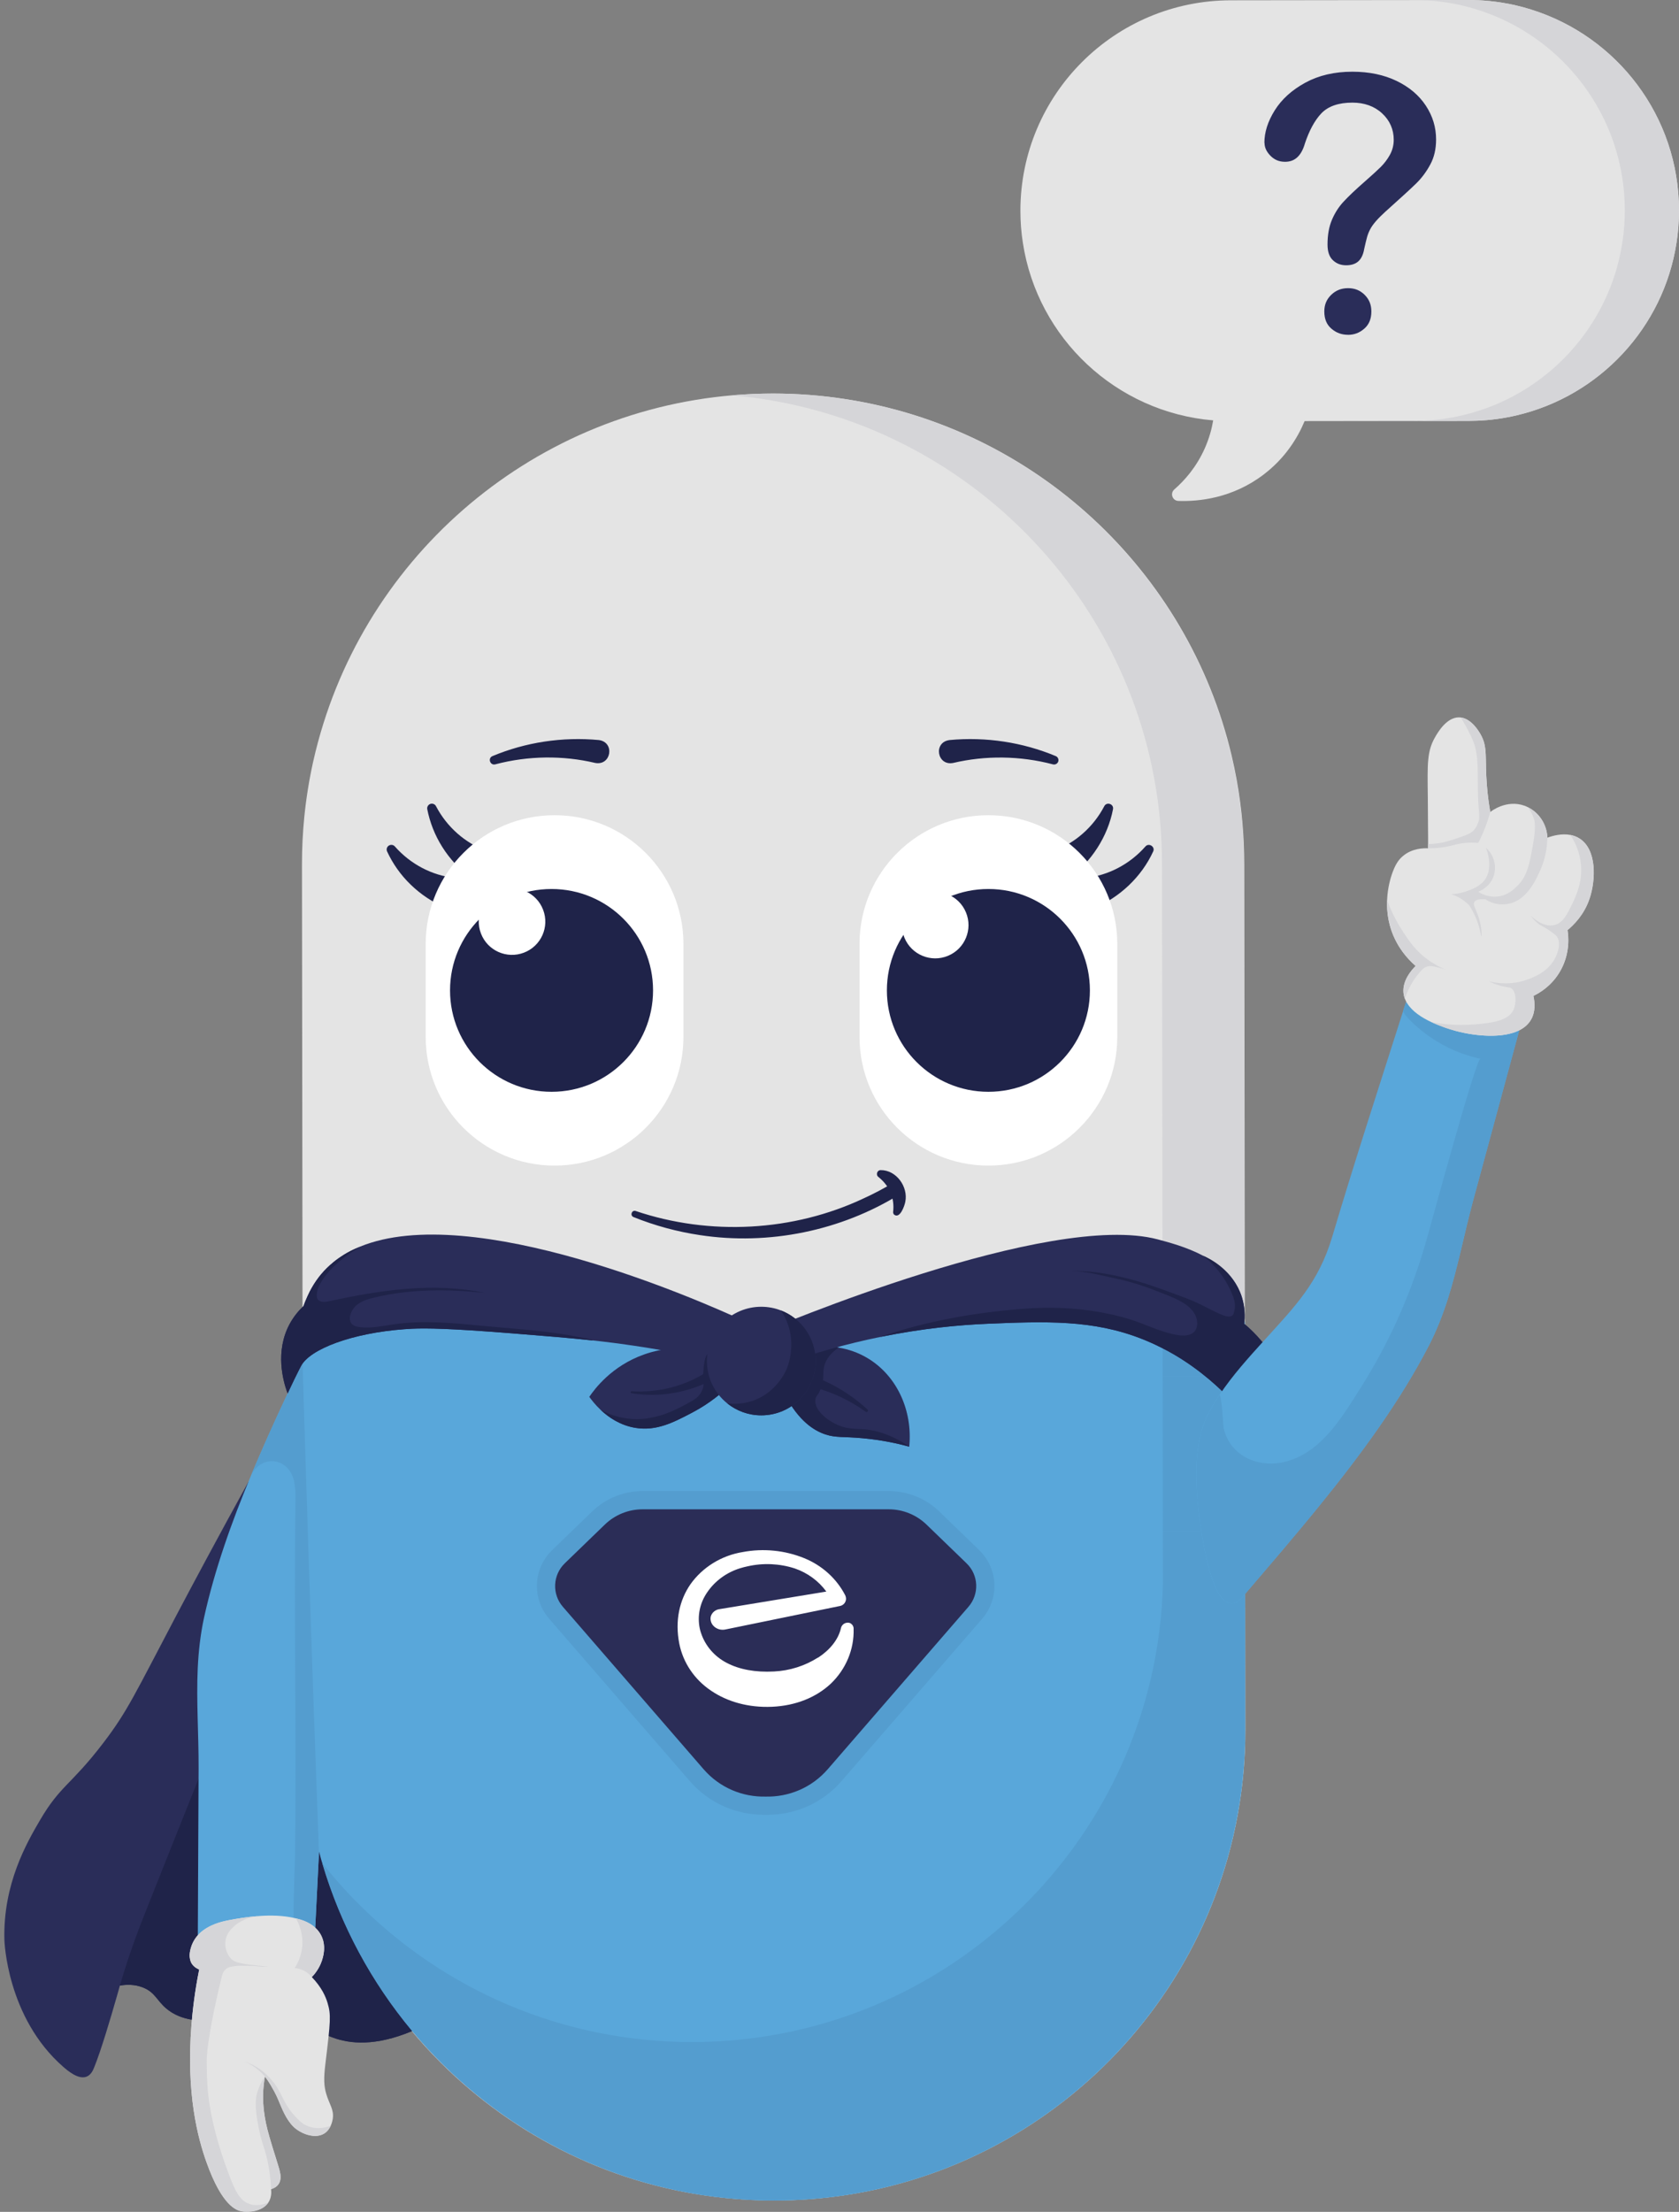 <?xml version="1.0" encoding="UTF-8"?>
<svg xmlns="http://www.w3.org/2000/svg" width="281" height="370" viewBox="0 0 281 370" fill="none">
  <rect x="0" y="0" width="281" height="370" fill="#808080" stroke="none"/>
  <g clip-path="url(#clip0_5217_1286)">
    <path d="M208.42 289.362C208.42 328.737 179.474 361.361 141.67 367.17C137.727 367.779 133.689 368.095 129.573 368.095C107.799 368.095 88.087 359.284 73.816 345.035C59.545 330.786 50.721 311.104 50.721 289.362C50.66 241.099 50.599 192.831 50.538 144.568C50.538 141.882 50.671 139.229 50.932 136.615C51.248 133.481 51.747 130.396 52.418 127.383C52.906 125.213 53.478 123.08 54.138 120.987C64.171 89.022 94.066 65.835 129.39 65.835C133.506 65.835 137.544 66.151 141.487 66.76C173.279 71.644 198.809 95.496 206.124 126.376C206.435 127.694 206.712 129.028 206.962 130.374C207.405 132.811 207.733 135.286 207.949 137.795C208.137 140.027 208.237 142.286 208.237 144.568C208.298 192.831 208.359 241.099 208.42 289.362Z" fill="#E4E4E4"></path>
    <path d="M0.738 324.545C0.738 324.545 1.098 337.476 10.604 345.755C11.298 346.353 13.095 347.92 14.481 347.383C15.23 347.095 15.569 346.303 15.729 345.91C16.877 343.141 18.591 337.326 19.484 334.192C19.501 334.125 19.523 334.059 19.545 333.987C19.706 333.422 19.839 332.951 19.933 332.619C19.972 332.469 20.017 332.309 20.067 332.148C21.076 331.971 22.524 331.888 23.993 332.492C25.985 333.311 26.234 334.651 27.876 336.019C30.349 338.074 33.5 338.124 37.061 338.185C40.716 338.24 41.303 337.531 44.11 337.431C49.706 337.238 52.662 339.885 56.268 341.037C59.324 342.006 63.744 342.188 70.122 339.253C71.897 338.439 73.827 337.376 75.918 336.025C74.238 331.711 72.557 327.402 70.877 323.088C66.922 312.926 62.962 302.77 59.008 292.607C53.2 277.694 47.388 262.786 41.581 247.872C36.389 257.287 32.302 264.945 29.567 270.123C22.64 283.259 21.375 286.206 17.321 291.511C11.858 298.666 10.111 298.616 6.678 304.503C4.537 308.163 0.471 315.13 0.738 324.545Z" fill="#2A2D59"></path>
    <path d="M24.532 319.367C23.555 321.82 21.814 326.151 20.067 332.148C21.076 331.971 22.524 331.888 23.994 332.492C25.985 333.311 26.234 334.651 27.876 336.019C30.35 338.074 33.5 338.124 37.061 338.185C40.716 338.24 41.304 337.531 44.11 337.431C49.707 337.238 52.663 339.885 56.268 341.037C59.324 342.006 63.744 342.188 70.123 339.253C70.372 333.865 70.627 328.477 70.877 323.088C71.387 312.239 71.892 301.391 72.402 290.536C67.937 291.228 63.473 291.915 59.008 292.607C50.55 293.914 42.097 295.227 33.639 296.534C29.712 306.314 26.617 314.156 24.532 319.367Z" fill="#1F2349"></path>
    <path d="M50.633 221.107C50.66 243.863 50.688 266.612 50.722 289.368C50.722 332.852 86.024 368.1 129.574 368.1C173.124 368.1 208.426 332.852 208.426 289.368C208.399 266.612 208.371 243.863 208.338 221.107H50.633Z" fill="#59A7DA"></path>
    <path d="M73.911 282.623H50.749V218.648H73.911V282.623Z" fill="#59A7DA"></path>
    <path d="M208.36 256.135H183.584V230.284H208.36V256.135Z" fill="#59A7DA"></path>
    <path d="M129.33 65.835C127.011 65.835 124.715 65.935 122.447 66.128C122.463 66.128 122.475 66.128 122.491 66.128C124.754 65.935 127.045 65.829 129.363 65.829C129.352 65.829 129.341 65.829 129.33 65.829" fill="#EDEEF1"></path>
    <path d="M129.363 65.835C127.05 65.835 124.76 65.935 122.491 66.134C124.255 66.284 126.002 66.494 127.727 66.76C165.531 72.569 194.477 105.193 194.477 144.568C194.51 170.081 194.544 195.594 194.572 221.107H208.271C208.238 195.594 208.204 170.081 208.177 144.568C208.177 144.108 208.171 143.648 208.16 143.189C208.16 143.072 208.16 142.951 208.16 142.834C208.154 142.463 208.138 142.092 208.127 141.727C208.121 141.505 208.116 141.289 208.105 141.068C208.088 140.713 208.066 140.364 208.049 140.015C208.038 139.783 208.027 139.545 208.01 139.312C207.988 138.969 207.96 138.625 207.933 138.282C207.916 138.044 207.894 137.806 207.877 137.568C207.849 137.23 207.816 136.892 207.777 136.554C207.755 136.316 207.727 136.078 207.705 135.84C207.666 135.502 207.628 135.164 207.583 134.826C207.555 134.594 207.528 134.356 207.494 134.123C207.45 133.785 207.4 133.447 207.35 133.11C207.317 132.877 207.284 132.65 207.245 132.423C207.189 132.085 207.14 131.747 207.078 131.409C207.04 131.188 207.001 130.961 206.962 130.739C206.901 130.396 206.84 130.058 206.773 129.715C206.735 129.499 206.69 129.288 206.646 129.072C206.574 128.724 206.507 128.375 206.43 128.031C206.385 127.832 206.341 127.627 206.296 127.428C206.219 127.073 206.136 126.719 206.052 126.364C206.008 126.176 205.964 125.993 205.914 125.811C205.825 125.445 205.736 125.08 205.636 124.714C205.598 124.554 205.548 124.393 205.509 124.232C205.404 123.845 205.304 123.457 205.193 123.075C205.159 122.97 205.132 122.859 205.098 122.754C204.544 120.838 203.923 118.955 203.235 117.099C203.196 117 203.163 116.9 203.124 116.8C202.985 116.435 202.847 116.075 202.702 115.715C202.641 115.554 202.575 115.388 202.514 115.228C202.381 114.895 202.242 114.569 202.103 114.236C202.026 114.048 201.948 113.86 201.865 113.671C201.732 113.361 201.593 113.051 201.46 112.741C201.371 112.536 201.283 112.331 201.188 112.132C201.055 111.838 200.917 111.545 200.778 111.251C200.678 111.035 200.578 110.825 200.478 110.609C200.345 110.327 200.207 110.05 200.068 109.767C199.957 109.54 199.846 109.319 199.73 109.092C199.596 108.826 199.458 108.56 199.319 108.294C199.197 108.062 199.075 107.823 198.948 107.591C198.814 107.342 198.681 107.092 198.543 106.843C198.41 106.594 198.271 106.35 198.132 106.101C197.999 105.869 197.872 105.636 197.738 105.403C197.583 105.138 197.428 104.872 197.273 104.611C197.151 104.401 197.029 104.191 196.901 103.986C196.723 103.692 196.546 103.404 196.369 103.116C196.258 102.939 196.147 102.756 196.036 102.579C195.825 102.247 195.609 101.914 195.392 101.582C195.309 101.455 195.226 101.322 195.137 101.195C194.849 100.757 194.555 100.32 194.255 99.888L194.217 99.832C193.279 98.481 192.303 97.157 191.288 95.873V95.884C179.214 80.577 161.576 69.85 141.415 66.754C137.483 66.145 133.456 65.829 129.352 65.829" fill="#D5D5D8"></path>
    <path d="M208.276 221.107H194.577C194.577 224.164 194.582 227.227 194.588 230.284H206.318C206.956 229.475 207.611 228.689 208.282 227.908C208.282 225.637 208.276 223.372 208.271 221.102" fill="#549DCF"></path>
    <path d="M68.98 339.752C68.98 339.752 68.952 339.763 68.936 339.768C70.461 341.596 72.069 343.351 73.755 345.035C86.224 357.484 102.851 365.78 121.376 367.674C100.367 365.509 81.797 355.103 68.98 339.752Z" fill="#EDEEF1"></path>
    <path d="M53.827 311.525C56.9 322.014 62.102 331.594 68.935 339.768C68.952 339.763 68.963 339.757 68.98 339.752C62.18 331.611 57 322.075 53.921 311.641C53.888 311.603 53.86 311.564 53.827 311.525Z" fill="#1F2349"></path>
    <path d="M128.553 368.089C128.869 368.089 129.191 368.095 129.507 368.095H129.513C129.513 368.095 129.535 368.095 129.546 368.095C129.213 368.095 128.88 368.095 128.553 368.089ZM125.553 367.995C125.597 367.995 125.647 367.995 125.691 368.001C125.702 368.001 125.708 368.001 125.719 368.001C125.664 368.001 125.608 368.001 125.553 367.995ZM122.674 367.796H122.635C122.835 367.818 123.035 367.829 123.234 367.846C123.395 367.857 123.55 367.868 123.711 367.879C123.983 367.901 124.26 367.918 124.538 367.934C123.916 367.896 123.295 367.851 122.68 367.796" fill="#EDEEF1"></path>
    <path d="M201.06 256.135H194.621C194.621 259.075 194.627 262.01 194.632 264.951C193.628 303.384 165.042 334.956 127.91 340.666C123.966 341.275 119.928 341.59 115.813 341.59C94.038 341.59 74.326 332.78 60.056 318.531C57.876 316.354 55.829 314.061 53.921 311.641C57 322.075 62.185 331.611 68.98 339.752C81.803 355.103 100.366 365.509 121.376 367.674C121.809 367.718 122.241 367.757 122.674 367.796C123.295 367.851 123.911 367.896 124.532 367.934C124.715 367.945 124.898 367.957 125.081 367.968C125.236 367.979 125.392 367.984 125.552 367.995C125.608 367.995 125.663 368.001 125.719 368.001C126.157 368.023 126.595 368.04 127.033 368.051C127.227 368.056 127.416 368.067 127.61 368.067C127.926 368.073 128.237 368.078 128.553 368.084C128.886 368.084 129.213 368.089 129.546 368.089C133.65 368.089 137.677 367.774 141.609 367.165C179.413 361.355 208.359 328.731 208.359 289.357C208.348 281.803 208.343 274.244 208.332 266.69C208.276 266.756 208.221 266.817 208.165 266.884C207.738 267.382 207.278 267.903 206.657 268.113C206.468 268.174 206.291 268.207 206.113 268.207C205.032 268.207 204.144 267.094 203.418 265.499C202.153 262.697 201.404 258.422 201.06 256.129" fill="#549DCF"></path>
    <path d="M206.318 230.284H194.588C194.599 238.901 194.61 247.518 194.621 256.135H201.06C200.977 255.586 200.916 255.149 200.877 254.878C200.522 252.397 200.217 249.522 200.217 246.654C200.217 245.53 200.262 244.405 200.373 243.309V243.276C200.528 241.769 200.794 240.307 201.216 238.945C201.465 238.131 201.776 237.356 202.148 236.63C202.192 236.558 202.231 236.486 202.264 236.42C202.397 236.154 202.536 235.899 202.686 235.639L202.719 235.572C202.791 235.445 202.863 235.312 202.941 235.185C202.985 235.102 203.041 235.013 203.096 234.919C203.429 234.36 203.773 233.811 204.133 233.274C204.815 232.25 205.553 231.258 206.318 230.284Z" fill="#549DCF"></path>
    <path d="M106.396 202.577C118.792 206.753 132.735 206.033 144.571 200.451C146.263 199.681 147.904 198.812 149.496 197.854C150.023 197.538 150.705 197.71 151.016 198.23C151.327 198.751 151.166 199.421 150.65 199.742C140.766 205.9 128.659 208.359 117.15 206.609C113.328 206.039 109.585 205.025 106.018 203.585C105.397 203.325 105.724 202.367 106.39 202.572L106.396 202.577Z" fill="#1F2349"></path>
    <path d="M147.388 195.738C150.017 195.71 152.014 198.529 151.515 201.021C151.387 201.741 150.611 203.923 149.646 203.187C149.524 203.07 149.468 202.91 149.474 202.755C149.751 200.401 148.864 198.38 147.028 196.895C146.534 196.547 146.778 195.738 147.388 195.738Z" fill="#1F2349"></path>
    <path d="M67.244 247.429C67.211 248.282 67.111 249.107 66.944 249.905C66.667 251.173 66.306 252.424 65.885 253.654C64.637 257.309 62.84 260.792 61.076 264.209C59.856 266.568 58.73 268.689 57.76 270.777C55.891 274.797 54.626 278.707 54.471 284.046C54.215 292.724 53.811 301.396 53.378 310.074C53.245 312.71 53.117 315.346 52.984 317.988C52.901 319.605 52.823 321.222 52.74 322.839C52.729 323.072 52.718 323.31 52.707 323.548V323.631C52.685 324.118 52.657 324.606 52.629 325.104C51.753 324.545 49.335 323.121 45.918 322.689C44.842 322.545 43.672 322.512 42.413 322.623C40.838 322.778 39.429 323.138 38.214 323.598C35.558 324.595 33.81 326.057 33.095 326.693C33.139 316.404 33.195 306.114 33.239 295.819C33.261 290.138 32.84 284.594 33.095 279.034C33.228 276.215 33.539 273.396 34.16 270.544C35.913 262.609 38.752 254.59 42.052 246.72C42.141 246.504 42.235 246.288 42.324 246.072C42.979 244.511 43.655 242.949 44.343 241.404C44.548 240.933 44.748 240.473 44.959 240.008C46.806 235.882 48.736 231.818 50.638 227.847C51.548 225.942 52.457 224.059 53.345 222.204C53.633 221.611 53.944 220.991 54.493 220.625C55.663 219.856 57.005 220.753 58.292 222.326C60.699 225.277 62.923 230.621 63.478 231.945C64.842 235.157 66.306 239.117 66.939 242.993V243.004V243.026C67.177 244.522 67.299 246 67.238 247.429" fill="#59A7DA"></path>
    <path d="M50.638 227.847C48.736 231.818 46.806 235.883 44.959 240.008C44.748 240.473 44.548 240.933 44.343 241.404C43.655 242.949 42.978 244.511 42.324 246.072C42.235 246.288 42.141 246.504 42.052 246.72C42.873 245.164 44.204 244.422 45.508 244.422C47.088 244.422 48.63 245.518 49.168 247.59C49.468 248.73 49.457 249.927 49.44 251.106C49.224 270.943 49.595 290.769 49.385 310.606C49.379 311.187 49.091 317.528 49.141 320.812C49.285 320.845 49.429 320.879 49.573 320.912H49.579H49.59C49.817 320.962 50.044 321.028 50.266 321.095C51.281 321.405 52.119 321.864 52.757 322.451C52.834 320.962 52.906 319.472 52.978 317.982C53.112 315.341 53.239 312.705 53.372 310.069C53.317 308.38 53.261 306.69 53.206 304.996C53.034 299.918 52.202 279.732 50.632 227.841" fill="#549DCF"></path>
    <path d="M55.691 354.433C55.669 354.582 55.591 355.075 55.341 355.613C55.131 356.067 54.803 356.548 54.282 356.881C52.829 357.806 50.727 357.025 49.579 356.155C48.203 355.103 47.432 353.331 46.806 351.825C46.778 351.747 46.745 351.669 46.711 351.586C46.617 351.354 46.506 351.099 46.379 350.822C46.351 350.756 46.318 350.689 46.284 350.617C46.057 350.135 45.779 349.604 45.43 349.028C45.408 348.978 45.386 348.934 45.352 348.884C45.064 348.402 44.726 347.893 44.343 347.367C44.21 348.07 44.066 349.1 44.032 350.351C44.016 351.022 43.994 353.231 44.753 356.216C45.136 357.717 45.907 360.181 46.506 362.081C46.85 363.183 47.26 364.457 46.606 365.376C46.268 365.858 45.757 366.085 45.369 366.201C45.43 366.727 45.441 367.585 44.959 368.361L44.903 368.444C43.888 369.967 41.592 370.116 40.422 369.906C39.584 369.751 37.16 369.02 34.548 361.671C33.106 357.623 31.132 350.235 32.041 338.744C32.357 334.768 32.917 331.539 33.339 329.457C33.062 329.346 32.424 329.053 32.036 328.382C32.036 328.382 31.603 327.646 31.78 326.561C32.324 323.249 35.175 321.809 38.198 321.228C39.723 320.934 41.359 320.668 43.006 320.535C45.242 320.347 47.493 320.397 49.579 320.917H49.59C49.817 320.967 50.045 321.034 50.267 321.1C53.583 322.114 54.986 324.733 53.861 328.011C53.655 328.61 53.2 329.673 52.185 330.725C53.838 332.436 54.51 334.004 54.82 335.05C55.419 337.038 55.325 338.085 54.454 345.279C54.16 347.693 54.215 348.917 54.593 350.235C55.103 352.007 55.929 352.866 55.691 354.433Z" fill="#E4E4E4"></path>
    <path d="M33.106 323.725C32.441 324.467 31.969 325.398 31.78 326.561C31.969 325.403 32.446 324.473 33.106 323.725Z" fill="#1F2349"></path>
    <path d="M43.006 320.535C41.359 320.668 39.723 320.934 38.197 321.227C36.234 321.604 34.343 322.346 33.106 323.725C34.337 322.346 36.229 321.604 38.197 321.227C39.723 320.934 41.359 320.668 43.006 320.535C43.006 320.535 43.006 320.535 43.012 320.535H43.006Z" fill="#549DCF"></path>
    <path d="M43.012 320.535C43.012 320.535 43.012 320.535 43.006 320.535C41.359 320.668 39.723 320.934 38.198 321.227C36.234 321.604 34.343 322.346 33.106 323.725C32.441 324.467 31.969 325.398 31.781 326.56C31.758 326.688 31.747 326.81 31.742 326.926C31.697 327.807 32.036 328.382 32.036 328.382C32.424 329.053 33.062 329.346 33.339 329.457C33.195 330.171 33.034 331.024 32.873 331.993C32.563 333.848 32.252 336.13 32.041 338.744C31.132 350.235 33.106 357.623 34.548 361.671C37.161 369.02 39.584 369.751 40.422 369.906C40.682 369.95 40.999 369.983 41.343 369.983C42.552 369.983 44.11 369.629 44.903 368.444C44.449 368.632 43.727 368.87 42.929 368.87C42.518 368.87 42.086 368.809 41.653 368.643C40.488 368.2 39.684 367.22 38.741 364.844C37.882 362.684 37.116 360.491 36.478 358.26C34.67 351.924 34.62 348.552 34.598 344.526C34.598 344.526 34.581 340.909 37.155 330.509C37.216 330.271 37.355 329.789 37.782 329.413C38.192 329.053 38.669 328.981 39.385 328.881C39.662 328.842 39.973 328.831 40.427 328.831C40.721 328.831 41.082 328.831 41.52 328.842C42.097 328.853 42.396 328.853 42.823 328.892C43.223 328.925 43.4 328.964 43.761 328.981C43.933 328.992 44.088 328.992 44.238 328.992C44.51 328.992 44.731 328.981 44.898 328.964C44.454 328.936 43.8 328.886 43.017 328.792C40.588 328.499 39.346 328.377 38.658 327.635C37.893 326.815 37.549 325.58 37.771 324.456C37.987 323.348 38.68 322.689 39.179 322.213C39.252 322.147 40.904 320.618 43.245 320.618C43.262 320.618 43.278 320.618 43.295 320.618H43.356C43.234 320.585 43.117 320.557 43.001 320.524" fill="#D5D5D8"></path>
    <path d="M52.757 322.457C53.983 323.581 54.482 325.154 54.132 326.993C54.487 325.154 53.983 323.576 52.757 322.451" fill="#1F2349"></path>
    <path d="M49.59 320.917H49.573H49.584C49.812 320.967 50.039 321.034 50.261 321.1C51.276 321.41 52.114 321.87 52.757 322.457C52.119 321.87 51.282 321.41 50.267 321.1C50.045 321.034 49.817 320.967 49.59 320.917Z" fill="#5093C4"></path>
    <path d="M49.573 320.917H49.529C49.9 321.56 50.799 323.321 50.571 325.663C50.41 327.352 49.728 328.587 49.318 329.208C49.767 329.252 50.582 329.396 51.387 329.972C51.736 330.221 51.997 330.492 52.185 330.725C53.2 329.673 53.655 328.61 53.86 328.011C53.977 327.668 54.071 327.325 54.132 326.998C54.481 325.159 53.982 323.581 52.757 322.462C52.119 321.875 51.281 321.416 50.261 321.106C50.039 321.039 49.812 320.973 49.584 320.923H49.573" fill="#D5D5D8"></path>
    <path d="M44.027 350.446C44.01 351.21 44.027 353.359 44.748 356.216C45.131 357.717 45.902 360.181 46.501 362.081C46.756 362.9 47.05 363.809 46.911 364.601C47.044 363.809 46.756 362.895 46.501 362.075C45.902 360.176 45.131 357.711 44.748 356.211C44.022 353.353 44.01 351.21 44.027 350.44" fill="#EDEEF1"></path>
    <path d="M44.343 347.366C43.888 348.009 43.306 349.006 42.978 350.318C42.851 350.828 42.54 352.284 43.289 355.945C43.905 358.935 44.437 359.544 44.936 362.28C45.236 363.925 45.336 365.298 45.369 366.201C45.757 366.085 46.267 365.858 46.606 365.376C46.772 365.138 46.872 364.877 46.916 364.606C47.05 363.814 46.756 362.9 46.506 362.086C45.907 360.187 45.136 357.722 44.753 356.222C44.027 353.364 44.016 351.215 44.032 350.451C44.032 350.418 44.032 350.385 44.032 350.357C44.066 349.105 44.21 348.075 44.343 347.372" fill="#D5D5D8"></path>
    <path d="M40.705 344.764C41.453 345.052 43.006 345.761 44.343 347.367C44.77 347.882 45.103 348.397 45.352 348.884C45.386 348.934 45.408 348.978 45.43 349.028C45.779 349.604 46.057 350.135 46.284 350.617C46.318 350.689 46.351 350.756 46.379 350.822C46.506 351.099 46.617 351.354 46.711 351.586C46.745 351.669 46.778 351.747 46.806 351.825C47.432 353.331 48.203 355.103 49.579 356.155C50.361 356.748 51.581 357.296 52.74 357.296C53.284 357.296 53.816 357.174 54.282 356.881C54.803 356.548 55.131 356.067 55.341 355.612C54.837 355.795 54.11 355.989 53.284 355.989C52.79 355.989 52.263 355.917 51.72 355.734C50.588 355.347 49.939 354.627 49.163 353.757C47.111 351.437 47.233 349.809 45.131 347.577C44.543 346.957 44.005 346.514 43.661 346.259C42.518 345.423 41.42 344.991 40.705 344.764Z" fill="#D5D5D8"></path>
    <path d="M99.601 127.622C94.221 126.348 88.431 126.398 82.89 127.86C82.025 128.081 81.592 126.83 82.419 126.481C87.921 124.177 94.094 123.219 100.228 123.795C102.951 124.16 102.302 128.142 99.596 127.622H99.601Z" fill="#1F2349"></path>
    <path d="M158.903 123.795C165.031 123.219 171.199 124.182 176.695 126.481C177.067 126.636 177.244 127.062 177.089 127.439C176.945 127.777 176.573 127.954 176.229 127.865C170.689 126.403 164.898 126.359 159.518 127.627C156.812 128.153 156.163 124.144 158.908 123.8L158.903 123.795Z" fill="#1F2349"></path>
    <path d="M186.274 135.369C185.392 139.943 182.664 144.163 178.825 146.982C175.42 149.219 172.569 143.936 176.324 142.336C179.918 141.057 182.996 138.332 184.81 134.865C185.22 134.068 186.446 134.494 186.274 135.369Z" fill="#1F2349"></path>
    <path d="M192.996 142.436C191.055 146.672 187.405 150.128 183.007 151.961C179.163 153.329 177.649 147.53 181.676 146.855C185.475 146.462 189.108 144.54 191.693 141.605C192.269 140.924 193.379 141.644 192.996 142.441V142.436Z" fill="#1F2349"></path>
    <path d="M72.973 134.865C74.787 138.332 77.865 141.057 81.459 142.336C84.743 143.626 83.018 148.45 79.656 147.359C79.357 147.254 79.102 147.098 78.863 146.91C76.906 145.448 75.264 143.659 74.021 141.682C72.773 139.705 71.936 137.551 71.509 135.369C71.426 134.948 71.703 134.533 72.124 134.45C72.474 134.383 72.818 134.561 72.973 134.86V134.865Z" fill="#1F2349"></path>
    <path d="M66.09 141.599C68.675 144.54 72.313 146.462 76.107 146.849C79.606 147.325 79.069 152.42 75.546 152.155C75.236 152.121 74.948 152.033 74.67 151.911C72.418 150.953 70.4 149.602 68.725 147.973C67.044 146.351 65.718 144.451 64.787 142.435C64.604 142.042 64.775 141.577 65.169 141.4C65.497 141.25 65.868 141.339 66.09 141.599Z" fill="#1F2349"></path>
    <path d="M165.42 136.366C153.506 136.366 143.85 146.007 143.85 157.903V173.442C143.85 185.338 153.506 194.979 165.42 194.979C177.333 194.979 186.99 185.338 186.99 173.442V157.903C186.99 146.007 177.333 136.366 165.42 136.366Z" fill="white"></path>
    <path d="M165.42 182.635C174.802 182.635 182.408 175.041 182.408 165.673C182.408 156.304 174.802 148.71 165.42 148.71C156.037 148.71 148.431 156.304 148.431 165.673C148.431 175.041 156.037 182.635 165.42 182.635Z" fill="#1F2349"></path>
    <path d="M92.812 136.366C104.726 136.366 114.382 146.007 114.382 157.903V173.442C114.382 185.338 104.726 194.979 92.812 194.979C80.899 194.979 71.243 185.338 71.243 173.442V157.903C71.243 146.007 80.899 136.366 92.812 136.366Z" fill="white"></path>
    <path d="M92.308 182.635C101.69 182.635 109.296 175.041 109.296 165.673C109.296 156.304 101.69 148.71 92.308 148.71C82.925 148.71 75.319 156.304 75.319 165.673C75.319 175.041 82.925 182.635 92.308 182.635Z" fill="#1F2349"></path>
    <path d="M158.652 159.89C161.493 158.715 162.842 155.462 161.665 152.625C160.488 149.788 157.231 148.441 154.39 149.616C151.548 150.791 150.199 154.044 151.376 156.881C152.553 159.718 155.81 161.065 158.652 159.89Z" fill="white"></path>
    <path d="M80.494 156.158C79.39 153.29 80.827 150.072 83.7 148.976C86.573 147.874 89.795 149.308 90.893 152.177C91.997 155.045 90.561 158.263 87.688 159.359C84.815 160.461 81.592 159.027 80.494 156.158Z" fill="white"></path>
    <path d="M236.174 333.987C236.014 333.422 235.88 332.951 235.786 332.619C235.947 333.156 236.075 333.621 236.174 333.987Z" fill="#1F2349"></path>
    <path d="M148.736 249.423H107.549C104.393 249.423 101.365 250.647 99.097 252.84L92.397 259.319C91.559 260.128 90.916 261.086 90.494 262.11C90.067 263.135 89.856 264.22 89.856 265.311C89.856 267.244 90.533 269.204 91.892 270.766C99.74 279.82 107.583 288.869 115.431 297.924C117.056 299.801 119.025 301.224 121.149 302.166C123.273 303.107 125.553 303.578 127.827 303.578C127.932 303.578 128.037 303.578 128.143 303.578C128.248 303.578 128.354 303.578 128.459 303.578C130.733 303.578 133.013 303.107 135.137 302.166C137.261 301.224 139.23 299.801 140.855 297.924C148.703 288.869 156.551 279.82 164.394 270.766C165.753 269.199 166.435 267.238 166.429 265.311C166.429 264.22 166.219 263.135 165.791 262.11C165.364 261.086 164.727 260.128 163.889 259.319L161.765 261.506L159.641 263.694C159.873 263.921 160.04 264.17 160.156 264.447C160.267 264.718 160.328 265.018 160.328 265.311C160.328 265.843 160.151 266.352 159.779 266.784C151.931 275.839 144.083 284.888 136.241 293.942C135.203 295.133 133.983 296.013 132.658 296.606C131.332 297.193 129.896 297.492 128.459 297.492C128.376 297.492 128.298 297.492 128.215 297.492H128.143H128.071C127.988 297.492 127.91 297.492 127.827 297.492C126.39 297.492 124.954 297.193 123.628 296.606C122.303 296.013 121.082 295.138 120.045 293.942C112.197 284.888 104.355 275.839 96.507 266.784C96.135 266.352 95.957 265.843 95.957 265.311C95.957 265.012 96.013 264.718 96.129 264.447C96.246 264.176 96.412 263.921 96.645 263.694L103.345 257.215C104.471 256.124 105.985 255.514 107.555 255.514H148.742C150.312 255.514 151.82 256.124 152.952 257.215L159.652 263.694L161.776 261.506L163.9 259.319L157.2 252.84C154.932 250.647 151.903 249.423 148.748 249.423" fill="#549DCF"></path>
    <path d="M161.765 261.512L155.065 255.033C153.368 253.393 151.099 252.474 148.736 252.474H107.549C105.187 252.474 102.918 253.393 101.221 255.033L94.521 261.512C92.502 263.467 92.358 266.657 94.199 268.778C102.047 277.832 109.89 286.881 117.738 295.936C120.472 299.092 124.321 300.621 128.143 300.532C131.959 300.621 135.813 299.092 138.548 295.936C146.396 286.881 154.238 277.832 162.087 268.778C163.928 266.651 163.789 263.461 161.765 261.512Z" fill="#2B2D57"></path>
    <path d="M122.408 231.458C121.088 232.781 118.908 234.708 115.791 236.331C112.724 237.937 109.867 239.427 106.346 238.851C103.822 238.435 101.881 237.117 100.538 235.855H100.533C99.618 234.991 98.98 234.155 98.625 233.662C99.535 232.322 102.385 228.495 107.76 226.584C111.182 225.366 114.321 225.388 116.64 225.715C118.331 225.958 119.59 226.368 120.2 226.584C120.938 228.207 121.67 229.835 122.408 231.458Z" fill="#2A2D59"></path>
    <path d="M152.175 241.969V241.996C150.378 241.504 147.666 240.883 144.299 240.579C141.071 240.285 139.906 240.529 138.159 239.953C136.213 239.31 133.683 237.704 131.387 233.346C132.33 230.777 133.273 228.207 134.221 225.643C135.009 225.455 137.433 224.945 140.356 225.427C141.898 225.682 143.584 226.213 145.242 227.216C150.073 230.129 152.763 235.888 152.175 241.969Z" fill="#2A2D59"></path>
    <path d="M152.175 241.969V241.996C150.378 241.504 147.666 240.883 144.299 240.579C141.071 240.285 139.906 240.529 138.159 239.953C136.213 239.31 133.683 237.704 131.387 233.346C132.33 230.777 133.273 228.207 134.221 225.643C135.009 225.455 137.433 224.945 140.356 225.427C138.864 226.44 138.276 227.476 138.021 228.257C137.571 229.63 138.059 230.472 137.383 232.255C136.9 233.529 136.501 233.485 136.451 234.216C136.335 235.943 138.442 237.594 140.15 238.347C141.715 239.039 142.896 238.995 144.166 239.056C146.052 239.139 148.769 239.704 152.175 241.969Z" fill="#1F2349"></path>
    <path d="M125.104 221.246C124.61 223.66 124.122 226.08 123.628 228.495C118.642 227.31 112.757 226.102 106.096 225.111C104.255 224.834 102.547 224.607 100.816 224.408C100.273 224.341 99.718 224.281 99.158 224.22H99.097C95.419 223.821 91.426 223.5 85.675 223.04C75.303 222.215 71.382 222.159 68.936 222.27C68.481 222.292 68.137 222.315 67.632 222.353C58.902 223.001 51.892 225.665 50.383 228.495C50.294 228.661 49.801 229.619 49.235 230.782C48.925 231.424 48.653 231.995 48.436 232.46C48.325 232.698 48.226 232.914 48.142 233.097C48.109 233.008 48.065 232.898 48.02 232.765C47.422 231.07 45.974 226.091 48.486 221.456C49.169 220.199 50.006 219.219 50.805 218.471L50.833 218.388C50.888 218.228 50.943 218.072 51.004 217.917C51.043 217.812 51.082 217.707 51.132 217.602L51.143 217.574C51.248 217.336 51.348 217.098 51.454 216.86L51.492 216.777C51.614 216.511 51.736 216.251 51.864 216.001C51.964 215.807 52.069 215.614 52.18 215.425C52.652 214.584 53.179 213.819 53.75 213.138C54.371 212.407 55.048 211.743 55.785 211.156C55.913 211.05 56.035 210.951 56.163 210.851C56.329 210.718 56.501 210.591 56.678 210.469H56.684C56.817 210.369 56.95 210.281 57.089 210.192C57.782 209.732 58.514 209.328 59.285 208.963C59.368 208.918 59.452 208.885 59.535 208.852C59.762 208.741 59.989 208.641 60.222 208.547H60.228C61.404 208.065 62.652 207.678 63.961 207.373C85.031 202.522 122.231 219.878 125.104 221.246Z" fill="#2A2D59"></path>
    <path d="M215.542 237.272C215.159 240.014 214.017 242.168 212.991 243.641C211.904 241.742 210.317 239.227 208.121 236.569C207.783 236.159 207.428 235.744 207.062 235.334C206.879 235.124 206.69 234.919 206.502 234.708C206.258 234.443 206.008 234.177 205.758 233.916C204.383 232.488 202.83 231.059 201.077 229.702C200.822 229.492 200.556 229.292 200.284 229.098C199.779 228.722 199.286 228.367 198.792 228.035C197.4 227.099 195.903 226.208 194.294 225.399C185.908 221.185 178.21 220.963 168.576 221.307C167.483 221.345 166.368 221.39 165.226 221.44C160.528 221.639 154.488 222.193 147.472 223.616C147.422 223.621 147.378 223.633 147.328 223.644H147.317L147.189 223.671C142.009 224.735 136.296 226.274 130.206 228.495C129.075 226.717 127.943 224.939 126.806 223.162C129.43 222.038 175.681 202.5 193.784 207.329C194.705 207.573 195.869 207.888 197.145 208.304C198.493 208.752 199.962 209.317 201.371 210.065C204.089 211.488 206.613 213.554 207.716 216.622C207.772 216.782 207.827 216.943 207.872 217.103C208.116 217.89 208.232 218.643 208.276 219.335C208.337 220.166 208.293 220.886 208.226 221.44C208.837 221.927 216.757 228.423 215.537 237.272H215.542Z" fill="#2A2D59"></path>
    <path d="M122.408 231.458C121.088 232.781 118.908 234.708 115.791 236.331C112.724 237.937 109.868 239.427 106.346 238.851C103.822 238.435 101.881 237.117 100.539 235.855C101.609 236.431 103.461 237.234 105.869 237.372C107.887 237.488 109.385 237.084 110.65 236.746C110.65 236.746 112.574 236.231 115.885 234.31C116.213 234.121 116.756 233.784 117.2 233.141C117.355 232.914 117.477 232.67 117.582 232.41C117.893 231.602 117.638 231.264 117.699 229.796C117.743 228.788 117.838 226.507 118.825 226.158C119.036 226.086 119.463 226.036 120.2 226.584C120.938 228.207 121.67 229.835 122.408 231.458Z" fill="#1F2349"></path>
    <path d="M105.714 232.726C108.054 232.87 110.395 232.632 112.619 232.023C114.843 231.419 116.945 230.433 118.82 229.154C119.197 228.894 119.718 228.993 119.979 229.37C120.256 229.769 120.123 230.333 119.696 230.566C117.549 231.757 115.226 232.582 112.846 232.997C110.467 233.418 108.037 233.435 105.686 233.064C105.475 233.036 105.508 232.704 105.725 232.72L105.714 232.726Z" fill="#1F2349"></path>
    <path d="M136.507 227.675C136.507 232.693 132.43 236.757 127.405 236.757C125.248 236.757 123.262 236.004 121.698 234.742C119.629 233.08 118.309 230.533 118.309 227.675C118.309 222.658 122.386 218.593 127.405 218.593C128.553 218.593 129.657 218.804 130.666 219.197C134.083 220.504 136.507 223.804 136.507 227.675Z" fill="#2A2D59"></path>
    <path d="M144.887 236.159C142.302 234.293 139.402 232.92 136.39 232.111C135.336 231.812 135.758 230.234 136.823 230.505C139.94 231.735 142.785 233.568 145.192 235.788C145.408 235.982 145.12 236.337 144.887 236.159Z" fill="#1F2349"></path>
    <path d="M136.506 227.675C136.506 232.693 132.43 236.757 127.405 236.757C125.247 236.757 123.262 236.004 121.698 234.742C122.735 234.875 124.199 234.897 125.813 234.376C129.729 233.114 131.348 229.697 131.626 229.082C131.731 228.844 133.389 225.006 131.626 220.919C131.337 220.238 130.999 219.667 130.666 219.197C134.083 220.504 136.506 223.804 136.506 227.675Z" fill="#1F2349"></path>
    <path d="M215.542 237.273C215.159 240.014 214.017 242.168 212.99 243.641C211.903 241.742 210.317 239.227 208.121 236.569C207.782 236.159 207.427 235.744 207.061 235.334C206.878 235.124 206.69 234.919 206.501 234.708C206.257 234.443 206.008 234.177 205.758 233.917C204.255 232.36 202.663 230.943 201.077 229.702C200.811 229.497 200.55 229.298 200.284 229.099C199.779 228.722 199.285 228.368 198.792 228.035C197.206 226.944 195.675 226.058 194.294 225.399C185.908 221.185 178.209 220.963 168.575 221.307C167.483 221.345 166.368 221.39 165.225 221.44C160.528 221.639 154.488 222.193 147.472 223.616C147.416 223.622 147.366 223.633 147.327 223.644H147.316C147.25 223.666 146.922 223.771 146.75 223.826C146.9 223.771 147.044 223.721 147.189 223.671C155.003 220.991 163.157 219.546 171.371 218.925C175.664 218.599 180.106 218.748 184.382 219.546C186.595 219.961 188.82 220.52 190.922 221.329C192.929 222.104 194.887 222.946 197.028 223.322C198.442 223.572 200.173 223.389 200.356 221.644C200.467 220.62 199.968 219.595 199.23 218.87C197.832 217.485 195.569 216.76 193.778 216.04C191.548 215.143 189.247 214.406 186.895 213.908C184.466 213.387 181.776 212.64 179.28 212.584C179.208 212.584 181.11 212.562 183.218 212.811C187.461 213.315 191.443 214.55 195.325 215.979C197.921 216.932 199.219 217.408 200.306 217.912C203.295 219.313 205.425 220.758 206.252 220.044C206.474 219.85 206.529 219.562 206.623 219.064C206.801 218.111 206.546 217.297 206.246 216.55C205.398 214.44 204.222 212.967 203.933 212.612C203.362 211.92 202.53 211.006 201.376 210.07C202.186 210.414 205.819 212.097 207.489 216.035C207.572 216.228 207.649 216.422 207.721 216.622C207.777 216.782 207.832 216.943 207.877 217.103C208.115 217.895 208.232 218.654 208.282 219.335C208.343 220.166 208.298 220.886 208.232 221.44C208.842 221.927 216.762 228.423 215.542 237.273Z" fill="#1F2349"></path>
    <path d="M99.158 224.22H99.097C95.419 223.821 91.426 223.5 85.675 223.04C75.303 222.215 71.382 222.16 68.936 222.27C68.481 222.292 68.137 222.315 67.632 222.353C58.902 223.001 51.892 225.665 50.383 228.495C50.294 228.661 49.801 229.619 49.235 230.782C48.925 231.424 48.653 231.995 48.436 232.46C48.325 232.698 48.226 232.914 48.142 233.097C48.109 233.008 48.065 232.898 48.02 232.765C47.422 231.07 45.974 226.091 48.486 221.456C49.169 220.199 50.006 219.219 50.805 218.471L50.833 218.388C50.888 218.228 50.943 218.073 51.004 217.917C51.043 217.812 51.082 217.707 51.132 217.602L51.143 217.574C51.248 217.336 51.348 217.098 51.454 216.86L51.492 216.777C51.614 216.511 51.736 216.251 51.864 216.001C51.964 215.808 52.069 215.614 52.18 215.425C53.112 213.797 54.343 212.346 55.785 211.156C55.913 211.05 56.035 210.951 56.163 210.851C56.329 210.718 56.501 210.591 56.678 210.469H56.684C56.817 210.369 56.95 210.281 57.089 210.192C57.788 209.716 58.52 209.306 59.285 208.963C59.368 208.918 59.452 208.885 59.535 208.852C59.745 208.758 59.962 208.669 60.178 208.586C57.804 210.12 55.441 211.826 53.905 214.202C53.428 214.933 53.034 215.752 53.012 216.627C53.012 216.838 53.023 217.059 53.118 217.247C53.445 217.884 54.36 217.823 55.059 217.674C63.628 215.813 72.558 214.451 81.138 216.284C75.003 215.608 68.736 215.614 62.735 217.031C61.692 217.275 60.638 217.574 59.795 218.228C58.764 219.042 58.198 220.504 58.797 221.357C59.135 221.827 59.768 221.955 60.283 222.01C62.147 222.226 63.983 221.816 65.819 221.545C70.744 220.808 75.736 221.301 80.655 221.777C85.026 222.193 89.418 222.464 93.761 223.112C94.687 223.256 95.614 223.411 96.534 223.594C98.947 224.076 99.108 224.059 99.152 224.192V224.22H99.158Z" fill="#1F2349"></path>
    <path d="M136.933 277.279C138.897 275.994 140.3 274.277 140.744 272.35C140.783 272.167 140.866 271.995 140.993 271.851C141.115 271.707 141.271 271.591 141.454 271.519C141.609 271.458 141.775 271.43 141.942 271.436C142.119 271.447 142.286 271.502 142.43 271.602C142.574 271.707 142.691 271.846 142.763 272.001C142.84 272.161 142.874 272.333 142.862 272.505C142.907 274.194 142.596 275.866 141.942 277.434C141.287 279.001 140.311 280.424 139.069 281.62C136.634 283.907 133.234 285.331 129.185 285.508C125.225 285.674 121.709 284.655 119.013 282.822C116.229 280.961 114.315 278.131 113.683 274.93C112.94 271.115 113.711 267.676 115.563 265.001C116.567 263.589 117.865 262.382 119.368 261.457C120.871 260.532 122.557 259.906 124.316 259.624C127.765 258.976 131.343 259.33 134.582 260.643C137.571 261.855 140.006 264.054 141.448 266.84C141.498 266.939 141.537 267.05 141.559 267.161C141.626 267.432 141.592 267.72 141.465 267.975C141.343 268.224 141.138 268.429 140.877 268.551C140.777 268.595 140.677 268.628 140.572 268.65L121.492 272.56C121.093 272.66 120.677 272.649 120.289 272.527C119.901 272.4 119.557 272.173 119.302 271.857C119.135 271.646 119.019 271.408 118.963 271.154C118.897 270.899 118.897 270.633 118.963 270.378C119.063 270.052 119.263 269.758 119.54 269.542C119.817 269.326 120.15 269.193 120.511 269.16L138.298 266.236C137 264.458 135.159 263.107 133.023 262.37C130.466 261.54 127.721 261.418 125.098 262.016C124.698 262.099 124.304 262.199 123.911 262.321C121.609 263.018 119.634 264.464 118.325 266.413C117.116 268.18 116.684 270.328 117.111 272.4C117.166 272.66 117.238 272.92 117.327 273.175C118.032 275.307 119.568 277.096 121.62 278.159C123.728 279.272 126.429 279.771 129.535 279.604C132.164 279.477 134.709 278.669 136.9 277.273" fill="white"></path>
    <path d="M256.302 1.606C255.365 1.312 254.411 1.058 253.44 0.836C252.092 0.537 250.711 0.316 249.308 0.172C248.132 0.061 246.945 0 245.742 0C240.75 0.006 235.758 0.011 230.772 0.017C222.525 0.028 214.283 0.039 206.035 0.05C196.302 0.05 187.488 3.987 181.105 10.361C174.726 16.73 170.777 25.53 170.777 35.254C170.777 37.093 170.916 38.893 171.193 40.654C173.645 56.564 186.773 68.953 203.04 70.321C202.802 71.749 202.375 73.311 201.659 74.939C200.234 78.179 198.193 80.427 196.54 81.867C195.786 82.521 196.207 83.761 197.211 83.794C200.583 83.911 206.263 83.374 211.526 79.347C215.093 76.617 217.15 73.3 218.343 70.442C222.475 70.442 226.607 70.431 230.739 70.426C235.742 70.426 240.739 70.415 245.742 70.409C246.762 70.409 247.777 70.365 248.776 70.282C249.901 70.188 251.005 70.038 252.098 69.839C252.702 69.728 253.296 69.606 253.889 69.462C267.716 66.195 278.399 54.798 280.584 40.61C280.856 38.849 281 37.049 281 35.21C281 19.438 270.617 6.097 256.302 1.617" fill="#E4E4E4"></path>
    <path d="M211.055 23.896C211.055 22.008 211.66 20.097 212.874 18.159C214.089 16.221 215.858 14.62 218.188 13.346C220.517 12.073 223.229 11.441 226.335 11.441C229.219 11.441 231.765 11.973 233.978 13.036C236.186 14.1 237.894 15.545 239.097 17.372C240.301 19.2 240.906 21.188 240.906 23.331C240.906 25.02 240.562 26.499 239.874 27.773C239.186 29.046 238.371 30.143 237.428 31.068C236.485 31.993 234.788 33.549 232.342 35.731C231.665 36.345 231.122 36.888 230.717 37.353C230.307 37.819 230.007 38.245 229.807 38.633C229.608 39.02 229.452 39.408 229.347 39.795C229.242 40.183 229.075 40.864 228.853 41.839C228.476 43.905 227.289 44.94 225.304 44.94C224.267 44.94 223.396 44.602 222.691 43.927C221.987 43.251 221.632 42.249 221.632 40.92C221.632 39.253 221.893 37.807 222.409 36.584C222.924 35.36 223.612 34.291 224.466 33.366C225.32 32.441 226.474 31.345 227.927 30.071C229.197 28.958 230.124 28.122 230.689 27.551C231.255 26.981 231.732 26.355 232.12 25.657C232.508 24.965 232.703 24.206 232.703 23.392C232.703 21.803 232.109 20.463 230.928 19.372C229.746 18.281 228.216 17.732 226.346 17.732C224.156 17.732 222.547 18.286 221.51 19.388C220.473 20.49 219.602 22.113 218.881 24.262C218.204 26.505 216.923 27.629 215.032 27.629C213.917 27.629 212.974 27.235 212.214 26.449C211.449 25.663 211.066 24.815 211.066 23.902L211.055 23.896ZM225.62 56.559C224.405 56.559 223.346 56.166 222.442 55.379C221.538 54.593 221.083 53.496 221.083 52.084C221.083 50.833 221.521 49.78 222.397 48.928C223.274 48.075 224.35 47.648 225.62 47.648C226.89 47.648 227.927 48.075 228.781 48.928C229.635 49.78 230.062 50.833 230.062 52.084C230.062 53.474 229.613 54.565 228.72 55.363C227.827 56.155 226.79 56.553 225.614 56.553L225.62 56.559Z" fill="#2A2D59"></path>
    <path d="M211.055 23.896H211.61C211.61 22.13 212.175 20.324 213.346 18.452C214.505 16.608 216.197 15.069 218.454 13.834C220.689 12.615 223.307 11.995 226.335 11.995C229.153 11.995 231.61 12.516 233.734 13.535C235.864 14.565 237.483 15.938 238.632 17.677C239.78 19.422 240.345 21.293 240.345 23.331C240.345 24.948 240.018 26.327 239.38 27.507C238.72 28.736 237.933 29.783 237.034 30.669C236.102 31.577 234.405 33.133 231.965 35.315H231.959C231.272 35.941 230.717 36.495 230.29 36.982C229.863 37.475 229.53 37.929 229.303 38.378C229.086 38.793 228.92 39.214 228.798 39.641C228.681 40.05 228.521 40.731 228.299 41.712V41.734C228.121 42.686 227.777 43.329 227.306 43.739C226.834 44.148 226.191 44.375 225.293 44.375C224.377 44.375 223.673 44.093 223.063 43.517C222.775 43.24 222.558 42.902 222.408 42.476C222.259 42.05 222.176 41.523 222.176 40.909C222.176 39.297 222.425 37.924 222.908 36.788C223.401 35.62 224.05 34.606 224.866 33.731C225.703 32.829 226.846 31.743 228.288 30.481C229.563 29.362 230.49 28.52 231.077 27.939C231.682 27.335 232.187 26.665 232.603 25.923C233.035 25.148 233.257 24.289 233.257 23.387C233.263 21.659 232.592 20.136 231.305 18.956C230.013 17.76 228.321 17.168 226.346 17.168C225.204 17.168 224.194 17.312 223.318 17.611C222.442 17.91 221.693 18.375 221.111 18.995C219.996 20.186 219.097 21.875 218.365 24.073V24.09C218.049 25.148 217.6 25.89 217.062 26.36C216.524 26.831 215.886 27.064 215.048 27.064C214.067 27.058 213.301 26.737 212.625 26.056C211.931 25.342 211.637 24.649 211.632 23.896H210.523C210.523 24.971 210.989 25.973 211.832 26.831C212.686 27.717 213.806 28.183 215.048 28.177C216.102 28.177 217.051 27.85 217.794 27.197C218.537 26.543 219.07 25.602 219.43 24.417L218.898 24.256L219.425 24.433C220.123 22.334 220.972 20.784 221.932 19.765C222.381 19.283 222.958 18.923 223.69 18.668C224.422 18.419 225.315 18.286 226.357 18.286C228.121 18.286 229.486 18.79 230.562 19.776C231.643 20.784 232.153 21.941 232.159 23.392C232.159 24.118 231.987 24.771 231.649 25.386C231.283 26.039 230.839 26.626 230.306 27.158C229.757 27.706 228.842 28.543 227.572 29.65C226.108 30.929 224.943 32.037 224.067 32.984C223.168 33.959 222.442 35.088 221.904 36.362C221.349 37.669 221.083 39.186 221.083 40.914C221.083 41.629 221.177 42.276 221.377 42.847C221.577 43.423 221.893 43.921 222.309 44.32C223.113 45.095 224.15 45.494 225.304 45.489C226.391 45.489 227.339 45.201 228.049 44.575C228.759 43.955 229.197 43.046 229.402 41.933L228.859 41.834L229.402 41.955C229.619 40.986 229.785 40.311 229.885 39.945C229.985 39.596 230.123 39.242 230.306 38.887C230.478 38.555 230.756 38.162 231.138 37.719C231.527 37.276 232.054 36.744 232.719 36.141C235.171 33.959 236.868 32.402 237.827 31.461C238.815 30.497 239.663 29.351 240.373 28.033C241.111 26.671 241.471 25.092 241.471 23.331C241.471 21.083 240.833 18.979 239.574 17.068C238.31 15.152 236.518 13.634 234.233 12.538C231.937 11.436 229.303 10.888 226.352 10.888C223.174 10.888 220.356 11.541 217.938 12.865C215.542 14.172 213.69 15.844 212.42 17.871C211.16 19.876 210.512 21.891 210.517 23.902H211.072L211.055 23.896ZM225.62 56.559V56.005C224.527 56.005 223.618 55.667 222.808 54.964C222.42 54.626 222.131 54.233 221.937 53.762C221.743 53.291 221.638 52.738 221.638 52.09C221.643 50.966 222.009 50.091 222.786 49.326C223.568 48.573 224.472 48.208 225.62 48.202C226.746 48.208 227.628 48.568 228.393 49.321C229.147 50.08 229.508 50.96 229.513 52.09C229.513 52.727 229.414 53.275 229.219 53.746C229.025 54.216 228.742 54.609 228.354 54.958C227.544 55.667 226.668 56.005 225.62 56.011V57.118C226.918 57.118 228.11 56.664 229.092 55.789C229.602 55.34 229.99 54.792 230.245 54.172C230.501 53.546 230.623 52.854 230.623 52.101C230.628 50.722 230.135 49.498 229.175 48.551C228.227 47.599 226.995 47.1 225.62 47.106C224.222 47.106 222.98 47.593 222.009 48.545C221.033 49.492 220.523 50.722 220.528 52.101C220.528 52.865 220.65 53.568 220.911 54.194C221.166 54.82 221.565 55.368 222.081 55.811C223.08 56.681 224.289 57.129 225.625 57.124V56.57L225.62 56.559Z" fill="#E4E4E4"></path>
    <path d="M245.742 0C242.863 0 239.99 0.006 237.117 0.011C238.171 0.022 239.214 0.072 240.24 0.177C241.643 0.321 243.024 0.543 244.372 0.842C245.342 1.058 246.296 1.312 247.234 1.612C261.549 6.092 271.932 19.438 271.932 35.205C271.932 37.043 271.787 38.843 271.516 40.604C269.33 54.798 258.648 66.195 244.821 69.457C244.233 69.595 243.634 69.717 243.03 69.833C241.937 70.033 240.828 70.177 239.707 70.276C238.709 70.359 237.694 70.404 236.674 70.404C233.54 70.404 230.406 70.409 227.272 70.415V70.426C228.426 70.426 229.585 70.426 230.739 70.426C235.742 70.426 240.739 70.415 245.742 70.409C246.762 70.409 247.777 70.365 248.776 70.282C249.902 70.188 251.005 70.038 252.098 69.839C252.702 69.728 253.296 69.606 253.889 69.462C267.716 66.195 278.399 54.798 280.584 40.61C280.856 38.849 281 37.049 281 35.21C281 19.438 270.617 6.097 256.302 1.617C255.365 1.324 254.411 1.069 253.44 0.847C252.092 0.548 250.711 0.327 249.308 0.183C248.132 0.061 246.945 0 245.742 0Z" fill="#D5D5D8"></path>
    <path d="M254.605 171.089C254.494 171.51 254.378 171.925 254.267 172.346C251.688 181.86 249.108 191.374 246.529 200.888C245.043 206.376 244.028 211.842 242.353 217.148C241.499 219.839 240.478 222.486 239.142 225.078C234.344 234.365 227.766 243.325 220.855 251.826C216.64 257.026 212.297 262.055 208.171 266.889C207.744 267.388 207.283 267.908 206.662 268.119C205.331 268.562 204.266 267.355 203.423 265.505C201.854 262.033 201.083 256.295 200.883 254.878C200.389 251.422 199.996 247.219 200.378 243.309V243.276C200.534 241.769 200.8 240.307 201.221 238.945C201.471 238.131 201.782 237.356 202.153 236.63C202.198 236.558 202.236 236.486 202.27 236.42C202.403 236.154 202.541 235.899 202.691 235.639L202.724 235.572C202.797 235.445 202.869 235.312 202.946 235.185C202.991 235.102 203.046 235.013 203.102 234.919C203.434 234.36 203.778 233.811 204.139 233.274C206.285 230.062 208.914 227.155 211.493 224.308C216.729 218.532 220.672 214.6 222.98 206.831C226.74 194.199 230.828 181.677 234.838 169.101V169.09L234.86 169.023C235.01 168.552 235.159 168.087 235.309 167.616L235.337 167.644C235.387 167.7 235.442 167.755 235.503 167.821H235.509C236.202 168.547 237.616 169.887 239.735 171C240.029 171.155 240.34 171.305 240.661 171.449L240.711 171.471C241.577 171.859 242.542 172.196 243.601 172.44L243.668 172.457C243.956 172.518 244.25 172.578 244.549 172.628C246.113 172.889 247.567 172.9 248.859 172.767C251.682 172.479 253.751 171.521 254.605 171.089Z" fill="#59A7DA"></path>
    <path d="M240.706 171.471C241.571 171.859 242.536 172.196 243.596 172.44C243.313 172.357 243.041 172.279 242.78 172.196C242.303 172.041 241.555 171.803 240.706 171.471ZM235.354 167.572L235.332 167.644C235.381 167.7 235.437 167.755 235.498 167.821C235.442 167.738 235.393 167.655 235.354 167.572Z" fill="#EDEEF1"></path>
    <path d="M235.337 167.644C235.176 168.104 235.021 168.563 234.86 169.023V169.056L234.838 169.09V169.101C234.838 169.682 237.278 172.241 240.418 174.168C243.235 175.907 245.908 176.704 247.761 177.108C246.984 177.108 239.231 205.817 238.432 208.497C235.892 217.02 232.364 224.834 227.628 232.299C224.472 237.273 220.95 243.259 214.705 244.61C214.028 244.754 213.346 244.826 212.675 244.826C209.042 244.826 205.659 242.727 204.799 238.917C204.671 238.347 204.594 234.631 204.139 233.274C203.778 233.811 203.434 234.36 203.102 234.919C203.046 235.013 202.991 235.102 202.946 235.185C202.869 235.312 202.797 235.445 202.725 235.572L202.691 235.639C202.542 235.916 202.419 236.154 202.27 236.42C202.236 236.486 202.198 236.558 202.153 236.63C201.782 237.356 201.471 238.131 201.221 238.945C200.8 240.307 200.534 241.769 200.384 243.276V243.298L200.378 243.309C200.273 244.411 200.223 245.53 200.223 246.654C200.223 249.522 200.528 252.391 200.883 254.878C201.083 256.295 201.854 262.033 203.423 265.505C204.15 267.094 205.037 268.213 206.119 268.213C206.296 268.213 206.479 268.185 206.662 268.119C207.284 267.908 207.744 267.388 208.171 266.889C212.298 262.055 216.64 257.026 220.856 251.826C227.766 243.325 234.344 234.365 239.142 225.078C240.479 222.486 241.499 219.839 242.353 217.148C244.028 211.842 245.043 206.376 246.53 200.888C249.109 191.374 251.688 181.86 254.267 172.346C252.958 173.005 251.272 173.26 249.519 173.26C247.5 173.26 245.393 172.922 243.668 172.457L243.601 172.44C242.542 172.196 241.577 171.859 240.711 171.471L240.662 171.449C240.295 171.305 239.913 171.144 239.525 170.961C237.983 170.236 236.363 169.217 235.509 167.827H235.503C235.442 167.755 235.387 167.7 235.337 167.644Z" fill="#549DCF"></path>
    <path d="M266.03 150.333C265.121 153.046 263.34 154.763 262.348 155.588C262.486 156.452 262.886 159.581 260.972 162.699C259.53 165.058 257.517 166.171 256.635 166.592C256.901 167.794 256.973 169.289 256.241 170.563C255.797 171.332 255.126 171.914 254.3 172.329L254.267 172.346C251.449 173.758 246.89 173.321 243.667 172.457L243.601 172.44C243.318 172.357 243.046 172.279 242.786 172.196C242.309 172.041 241.56 171.803 240.711 171.471L240.661 171.449C240.295 171.305 239.913 171.144 239.524 170.961C237.982 170.236 236.363 169.217 235.509 167.827H235.503C235.448 167.738 235.398 167.655 235.359 167.572C235.27 167.417 235.198 167.251 235.132 167.085C235.004 166.741 234.921 166.381 234.888 165.999C234.738 164.05 236.113 162.405 236.923 161.586C235.132 160.024 234.144 158.423 233.623 157.416C232.375 154.996 232.053 152.587 232.148 150.515C232.242 148.472 232.73 146.75 233.157 145.675C233.617 144.49 234.122 143.759 234.793 143.2C236.341 141.887 238.26 141.871 239.009 141.904C239.009 141.317 239.009 140.746 239.009 140.198C238.997 137.114 238.975 134.716 238.959 133.237C238.892 127.782 238.814 125.678 240.179 123.313C240.617 122.543 242.109 119.963 244.2 120.001C244.3 120.001 244.4 120.012 244.494 120.023C246.33 120.267 247.561 122.432 247.788 122.837C249.053 125.041 248.471 126.752 248.853 131.398C249.003 133.326 249.247 134.871 249.419 135.823C249.541 135.729 252.103 133.686 255.148 134.782C255.337 134.849 255.514 134.926 255.686 135.02H255.692C257.6 135.945 258.881 137.9 258.981 140.121C259.885 139.794 261.366 139.39 262.819 139.667H262.825C263.301 139.755 263.767 139.921 264.217 140.182C267.328 141.987 267.073 147.265 266.036 150.333" fill="#E4E4E4"></path>
    <path d="M262.814 139.672C263.341 140.453 264.067 141.754 264.428 143.493C265.127 146.927 263.873 149.646 263.185 151.08C262.27 152.985 261.582 154.42 260.107 154.746C259.902 154.791 259.697 154.813 259.497 154.813C257.833 154.813 256.419 153.395 256.186 153.162C256.574 153.733 256.973 154.115 257.256 154.353C258.011 154.984 258.465 155.029 259.514 155.787C260.124 156.236 260.434 156.452 260.606 156.729C261.388 157.992 260.495 159.813 260.301 160.196C259.164 162.538 256.74 163.446 255.737 163.817C254.378 164.327 253.074 164.493 251.954 164.493C250.834 164.493 249.83 164.316 249.186 164.166C250.617 164.831 251.682 165.069 252.414 165.158C252.547 165.174 252.725 165.191 252.908 165.307C253.806 165.85 253.795 167.849 253.302 168.923C252.431 170.828 249.441 171.133 246.951 171.349C246.274 171.41 245.498 171.454 244.627 171.454C244.389 171.454 244.139 171.454 243.89 171.443C242.658 171.41 241.266 171.283 239.73 171C239.663 170.989 239.591 170.972 239.519 170.961C239.907 171.144 240.29 171.305 240.656 171.449L240.706 171.471C241.555 171.803 242.303 172.041 242.78 172.196C243.041 172.279 243.313 172.357 243.596 172.44L243.662 172.457C245.387 172.916 247.495 173.26 249.514 173.26C251.266 173.26 252.952 173.005 254.261 172.346L254.294 172.329C255.121 171.914 255.792 171.332 256.236 170.563C256.663 169.815 256.818 168.995 256.818 168.198C256.818 167.639 256.74 167.09 256.63 166.592C257.511 166.171 259.525 165.058 260.967 162.699C262.198 160.688 262.475 158.673 262.475 157.266C262.475 156.491 262.392 155.898 262.342 155.588C263.335 154.763 265.115 153.046 266.025 150.333C266.435 149.109 266.729 147.536 266.729 145.974C266.729 143.61 266.08 141.267 264.206 140.182C263.757 139.921 263.291 139.755 262.814 139.672Z" fill="#D5D5D8"></path>
    <path d="M249.33 135.369C249.358 135.535 249.386 135.685 249.408 135.823C249.38 135.685 249.358 135.53 249.33 135.369ZM247.223 121.973C247.511 122.366 247.7 122.704 247.777 122.837C248.781 124.581 248.62 126.021 248.704 128.851C248.626 126.021 248.781 124.581 247.777 122.831C247.7 122.698 247.511 122.36 247.223 121.967" fill="#EDEEF1"></path>
    <path d="M244.488 120.023C244.721 120.406 245.048 120.954 245.415 121.635C245.415 121.635 246.047 122.804 246.479 123.8C247.594 126.353 247.234 129.599 247.367 133.22C247.395 134.007 247.411 134.394 247.456 134.871C247.489 135.247 247.522 135.624 247.544 136.006C247.594 136.676 247.566 136.892 247.544 137.047C247.489 137.418 247.162 138.282 246.701 138.836C246.213 139.423 245.326 139.727 243.573 140.32C241.876 140.89 240.972 141.029 240.717 141.062C240.029 141.156 239.447 141.184 239.02 141.184C239.014 141.422 239.008 141.66 239.003 141.898C239.108 141.898 239.214 141.898 239.314 141.898C240.323 141.898 241.144 141.793 241.737 141.699C243.03 141.483 243.568 141.223 244.766 141.051C245.326 140.979 245.842 140.951 246.296 140.951C246.723 140.951 247.095 140.973 247.4 141.001C247.849 140.143 248.454 138.864 248.986 137.235C249.203 136.593 249.336 136.111 249.413 135.812C249.386 135.674 249.363 135.519 249.336 135.358C249.175 134.4 248.975 133.032 248.848 131.387C248.77 130.424 248.731 129.587 248.709 128.845C248.626 126.01 248.787 124.576 247.783 122.831C247.705 122.693 247.517 122.36 247.228 121.967C246.712 121.264 245.88 120.367 244.827 120.084C244.716 120.057 244.605 120.035 244.488 120.018" fill="#D5D5D8"></path>
    <path d="M255.681 135.026C256.103 135.557 256.491 136.222 256.735 137.014C256.84 137.385 257.079 138.304 256.602 141.051C255.997 144.479 255.642 146.5 253.951 148.189C253.368 148.76 252.309 149.79 250.645 149.973C250.479 149.989 250.312 150 250.151 150C248.826 150 247.811 149.441 247.395 149.175C247.711 149.053 249.192 148.433 249.885 146.816C249.974 146.594 250.368 145.609 250.129 144.335C249.863 142.923 248.981 142.07 248.693 141.81C248.792 142.059 250.046 145.227 248.415 147.287C247.583 148.339 246.219 148.81 245.415 149.098C244.394 149.452 243.496 149.557 242.875 149.59C243.357 149.74 244 149.989 244.672 150.432C245.204 150.787 245.609 151.158 245.908 151.473C246.241 151.983 246.701 152.764 247.101 153.772C247.733 155.367 247.866 156.64 247.933 156.64C247.994 156.629 248.022 155.256 247.522 153.611C247.04 152.044 246.441 151.401 246.757 150.881C246.901 150.637 247.245 150.416 248.099 150.416C248.266 150.416 248.449 150.421 248.654 150.443C248.798 150.543 248.948 150.643 249.12 150.731C249.952 151.169 250.773 151.285 251.416 151.285C251.982 151.285 252.403 151.196 252.564 151.163C255.637 150.515 257.145 147.015 257.861 145.376C258.848 143.083 258.931 141.167 258.97 140.121C258.87 137.9 257.589 135.945 255.681 135.026Z" fill="#D5D5D8"></path>
    <path d="M232.148 150.515C232.053 152.587 232.375 154.995 233.623 157.416C234.144 158.429 235.132 160.024 236.923 161.586C236.74 161.768 236.529 161.995 236.313 162.256C235.93 162.721 235.536 163.297 235.254 163.95C234.987 164.571 234.827 165.263 234.882 165.999C234.882 166.022 234.882 166.038 234.882 166.06C234.91 166.337 234.965 166.603 235.043 166.863C235.065 166.935 235.093 167.013 235.121 167.085C235.742 165.185 236.601 163.895 237.211 163.125C237.783 162.405 238.243 161.796 238.997 161.641C239.131 161.613 239.264 161.602 239.397 161.602C239.779 161.602 240.195 161.707 240.839 161.863C241.294 161.973 241.704 162.101 242.037 162.228C241.194 161.89 240.146 161.381 239.047 160.6C236.967 159.11 235.853 157.449 234.827 155.893C234.011 154.647 232.985 152.852 232.137 150.521" fill="#D5D5D8"></path>
    <path d="M242.048 162.228C242.242 162.306 242.419 162.372 242.586 162.433C242.431 162.366 242.253 162.3 242.048 162.228Z" fill="#D5D5D8"></path>
  </g>
  <defs>
    <clipPath id="clip0_5217_1286">
      <rect width="281" height="370" fill="white"></rect>
    </clipPath>
  </defs>
</svg>
